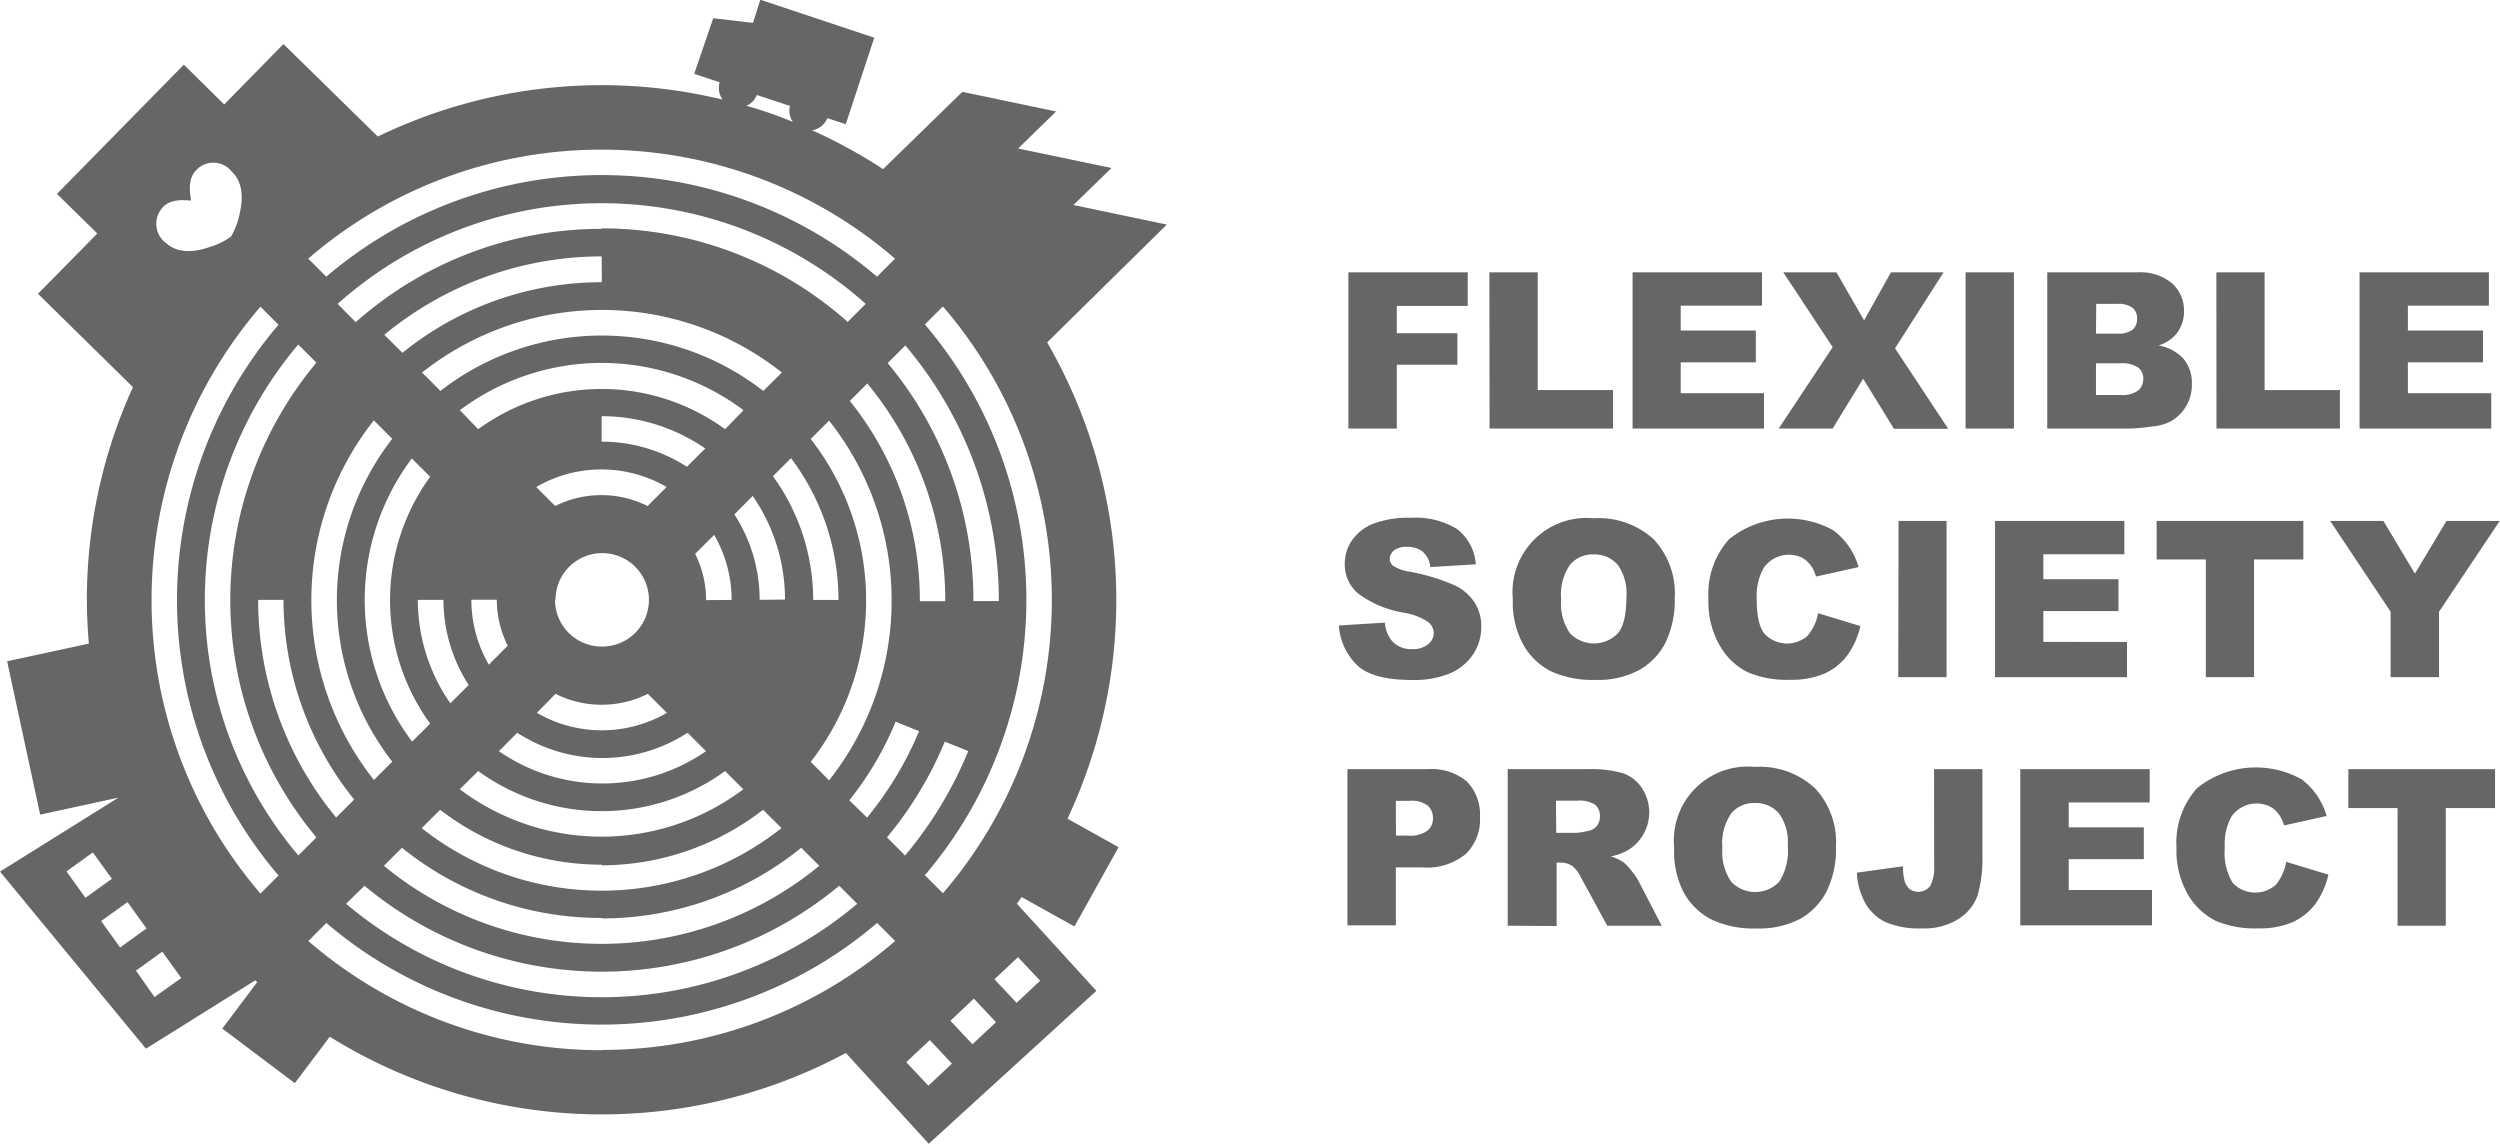 <?xml version="1.0" encoding="UTF-8"?><svg xmlns="http://www.w3.org/2000/svg" viewBox="0 0 263.28 120.45"><defs><style>.a{fill:#666;}</style></defs><path class="a" d="M142,28.68h12.57v3.54h-7.47v2.87h6.38v3.32h-6.38v6.72H142Z"/><path class="a" d="M156.85,28.68h5.09v12.4h7.93v4.05h-13Z"/><path class="a" d="M171.93,28.68h13.63v3.51H177v2.62h7.91v3.35H177v3.25h8.77v3.72H171.93Z"/><path class="a" d="M187.8,28.68h5.6l2.91,5.06,2.83-5.06h5.54l-5.11,8,5.6,8.48h-5.71l-3.25-5.28L193,45.13h-5.68L193,36.56Z"/><path class="a" d="M207,28.68h5.09V45.13H207Z"/><path class="a" d="M215.6,28.68h9.52a5.22,5.22,0,0,1,3.65,1.18A3.82,3.82,0,0,1,230,32.78a3.67,3.67,0,0,1-.91,2.5,4,4,0,0,1-1.77,1.1A4.61,4.61,0,0,1,230,37.84a4,4,0,0,1,.83,2.61,4.4,4.4,0,0,1-2.22,3.92,5.22,5.22,0,0,1-1.93.54,21.6,21.6,0,0,1-2.27.22H215.6Zm5.13,6.45h2.21a2.49,2.49,0,0,0,1.65-.41,1.48,1.48,0,0,0,.47-1.18,1.41,1.41,0,0,0-.47-1.12A2.49,2.49,0,0,0,223,32h-2.24Zm0,6.47h2.59a2.84,2.84,0,0,0,1.85-.47,1.57,1.57,0,0,0,.54-1.25,1.44,1.44,0,0,0-.53-1.17,3,3,0,0,0-1.87-.45h-2.58Z"/><path class="a" d="M233.41,28.68h5.08v12.4h7.93v4.05h-13Z"/><path class="a" d="M248.49,28.68h13.62v3.51h-8.53v2.62h7.91v3.35h-7.91v3.25h8.78v3.72H248.49Z"/><path class="a" d="M141,65.87l4.84-.3a3.56,3.56,0,0,0,.64,1.79,2.67,2.67,0,0,0,2.24,1,2.52,2.52,0,0,0,1.68-.51,1.54,1.54,0,0,0,.59-1.18,1.51,1.51,0,0,0-.57-1.15,6.43,6.43,0,0,0-2.6-1,11.05,11.05,0,0,1-4.77-2,4,4,0,0,1-1.43-3.18,4.3,4.3,0,0,1,.73-2.39,4.9,4.9,0,0,1,2.21-1.77,10.34,10.34,0,0,1,4.05-.65,8.31,8.31,0,0,1,4.81,1.17,5.09,5.09,0,0,1,2,3.73l-4.79.29a2.52,2.52,0,0,0-.8-1.62,2.56,2.56,0,0,0-1.69-.51,2,2,0,0,0-1.33.38,1.15,1.15,0,0,0-.45.91.9.9,0,0,0,.37.71,4.17,4.17,0,0,0,1.7.61,21.34,21.34,0,0,1,4.78,1.45,5.08,5.08,0,0,1,2.1,1.82A4.71,4.71,0,0,1,156,66a5.26,5.26,0,0,1-.87,2.92,5.5,5.5,0,0,1-2.45,2,9.9,9.9,0,0,1-4,.69c-2.8,0-4.73-.54-5.81-1.61A6.37,6.37,0,0,1,141,65.87Z"/><path class="a" d="M159.32,63.1a7.8,7.8,0,0,1,8.5-8.52,8.6,8.6,0,0,1,6.33,2.21A8.31,8.31,0,0,1,176.37,63a10.19,10.19,0,0,1-1,4.73,6.94,6.94,0,0,1-2.81,2.87,9.2,9.2,0,0,1-4.57,1,10.56,10.56,0,0,1-4.61-.88,7,7,0,0,1-2.95-2.81A9.27,9.27,0,0,1,159.32,63.1Zm5.09,0a5.51,5.51,0,0,0,.92,3.58,3.5,3.5,0,0,0,5.06,0c.6-.71.89-2,.89-3.82a5.13,5.13,0,0,0-.93-3.4,3.22,3.22,0,0,0-2.54-1.07,3.07,3.07,0,0,0-2.47,1.09A5.51,5.51,0,0,0,164.41,63.12Z"/><path class="a" d="M191.47,64.58l4.45,1.35a8.28,8.28,0,0,1-1.41,3.13,6.15,6.15,0,0,1-2.4,1.89,8.89,8.89,0,0,1-3.64.64,10.54,10.54,0,0,1-4.38-.78,6.93,6.93,0,0,1-2.93-2.74,9.22,9.22,0,0,1-1.24-5,8.6,8.6,0,0,1,2.17-6.28,9.88,9.88,0,0,1,11-.93,7.31,7.31,0,0,1,2.64,3.86l-4.48,1a4,4,0,0,0-.5-1.1,2.89,2.89,0,0,0-1-.9,3.23,3.23,0,0,0-4,1.07A6,6,0,0,0,185,63c0,1.83.27,3.08.83,3.75a3.26,3.26,0,0,0,4.53.2A5.12,5.12,0,0,0,191.47,64.58Z"/><path class="a" d="M199.94,54.86H205V71.31h-5.09Z"/><path class="a" d="M210.1,54.86h13.62v3.51h-8.53V61h7.91v3.35h-7.91v3.25H224v3.72H210.1Z"/><path class="a" d="M227.12,54.86h15.45v4.06h-5.19V71.31H232.3V58.92h-5.18Z"/><path class="a" d="M245.39,54.86H251l3.32,5.55,3.32-5.55h5.61l-6.39,9.56v6.89h-5.1V64.42Z"/><path class="a" d="M141.9,81h8.45a5.83,5.83,0,0,1,4.14,1.31,5,5,0,0,1,1.37,3.74,5.06,5.06,0,0,1-1.5,3.89,6.45,6.45,0,0,1-4.57,1.41H147v6.1H141.9Zm5.11,7h1.25a3.16,3.16,0,0,0,2.06-.51,1.65,1.65,0,0,0,.59-1.3,1.85,1.85,0,0,0-.51-1.32,2.73,2.73,0,0,0-1.94-.53H147Z"/><path class="a" d="M158.78,97.49V81h8.47a12.24,12.24,0,0,1,3.6.41,3.88,3.88,0,0,1,2,1.49,4.65,4.65,0,0,1-1.42,6.64,6.2,6.2,0,0,1-1.79.65,4.84,4.84,0,0,1,1.32.61,5,5,0,0,1,.82.86,7.25,7.25,0,0,1,.71,1L175,97.49h-5.74l-2.72-5a3.67,3.67,0,0,0-.92-1.26,2.1,2.1,0,0,0-1.24-.39h-.45v6.68Zm5.11-9.78H166a7.93,7.93,0,0,0,1.35-.23,1.33,1.33,0,0,0,.82-.51,1.56,1.56,0,0,0,.32-1,1.52,1.52,0,0,0-.5-1.22,3.1,3.1,0,0,0-1.9-.43h-2.23Z"/><path class="a" d="M176.31,89.28a7.79,7.79,0,0,1,8.49-8.52A8.6,8.6,0,0,1,191.13,83a8.31,8.31,0,0,1,2.22,6.17,10.07,10.07,0,0,1-1,4.73,7,7,0,0,1-2.8,2.88,9.35,9.35,0,0,1-4.58,1,10.51,10.51,0,0,1-4.6-.88,7,7,0,0,1-3-2.81A9.37,9.37,0,0,1,176.31,89.28Zm5.08,0a5.51,5.51,0,0,0,.93,3.58,3.49,3.49,0,0,0,5.05,0,6.05,6.05,0,0,0,.9-3.82,5.08,5.08,0,0,0-.94-3.4,3.21,3.21,0,0,0-2.54-1.07,3.08,3.08,0,0,0-2.47,1.09A5.53,5.53,0,0,0,181.39,89.3Z"/><path class="a" d="M203.68,81h5.09V90a14.13,14.13,0,0,1-.5,4.28,4.88,4.88,0,0,1-2,2.49,6.74,6.74,0,0,1-3.86,1,8.92,8.92,0,0,1-3.86-.67,4.93,4.93,0,0,1-2.12-2,7.49,7.49,0,0,1-.88-3.2l4.86-.67a5.64,5.64,0,0,0,.19,1.62,1.7,1.7,0,0,0,.61.85,1.59,1.59,0,0,0,2.08-.42,4.25,4.25,0,0,0,.4-2.13Z"/><path class="a" d="M212.76,81h13.63v3.51h-8.53v2.62h7.91v3.35h-7.91v3.25h8.77v3.72H212.76Z"/><path class="a" d="M240.76,90.76l4.45,1.35a8.35,8.35,0,0,1-1.41,3.13,6.22,6.22,0,0,1-2.4,1.89,8.89,8.89,0,0,1-3.64.64,10.54,10.54,0,0,1-4.38-.78,7,7,0,0,1-2.94-2.74,9.31,9.31,0,0,1-1.23-5A8.56,8.56,0,0,1,231.38,83a9.88,9.88,0,0,1,11-.93,7.31,7.31,0,0,1,2.64,3.86l-4.48,1a4,4,0,0,0-.5-1.1,2.89,2.89,0,0,0-1-.9A3.22,3.22,0,0,0,235,86a5.88,5.88,0,0,0-.7,3.23,6.16,6.16,0,0,0,.83,3.75,3.27,3.27,0,0,0,4.54.2A5.12,5.12,0,0,0,240.76,90.76Z"/><path class="a" d="M247.31,81h15.45V85.1h-5.19V97.49h-5.08V85.1h-5.18Z"/><path class="a" d="M113.15,97.57l4.65-8.35-5.38-3a54.18,54.18,0,0,0-2.14-50.16l12.6-12.41-9.83-2.06,4-3.9-9.83-2.05,4-3.9-9.87-2.07L93,17.81a54.09,54.09,0,0,0-7.48-4.09,2.07,2.07,0,0,0,1.61-1.28l1.94.64,3-9.11-12-4L79.3,2.41l-4.19-.49-2,5.86,2,.66.68.23a2.09,2.09,0,0,0,.31,1.82,54.08,54.08,0,0,0-36.31,3.89L29.85,4.64,23.61,11,19.36,6.81,6,20.42l4.25,4.17L4,30.94l10,9.83a53.9,53.9,0,0,0-4.85,22.4c0,1.55.08,3.09.21,4.61L.75,69.64,4.23,85.79,12.47,84,0,91.79l15.37,18.65,11.51-7.2.21.19-3.68,4.89,7.64,5.75,3.68-4.89a54.27,54.27,0,0,0,54.35,1.71l8.73,9.56,17.65-16.1-8.37-9.18.5-.7ZM37.3,84.2l-1.9,1.9a36,36,0,0,1-8.21-22.93h2.67A33.4,33.4,0,0,0,37.3,84.2ZM49.36,72.14l-1.93,1.93A19.12,19.12,0,0,1,44,63.17H46.7A16.58,16.58,0,0,0,49.36,72.14Zm14-22.7a13.57,13.57,0,0,1,6.84,1.85l-2,2a10.87,10.87,0,0,0-9.73,0l-2-2A13.58,13.58,0,0,1,63.37,49.44Zm0-2.93V43.83h0a19.22,19.22,0,0,1,10.91,3.4l-1.93,1.93a16.52,16.52,0,0,0-9-2.65ZM58.5,73.07a10.87,10.87,0,0,0,9.73,0l2,2a13.65,13.65,0,0,1-13.69,0Zm0-9.9a4.92,4.92,0,1,1,4.92,4.92A4.92,4.92,0,0,1,58.45,63.17Zm4.91,16.66a16.55,16.55,0,0,0,9-2.66l1.94,1.94a19.19,19.19,0,0,1-21.81,0l1.93-1.94A16.58,16.58,0,0,0,63.36,79.83ZM51.48,70a13.66,13.66,0,0,1-1.84-6.84h2.68A10.87,10.87,0,0,0,53.47,68Zm-1.12,11.2a22.11,22.11,0,0,0,26,0l1.92,1.92a24.83,24.83,0,0,1-29.86,0Zm24-18a10.91,10.91,0,0,0-1.15-4.87l2-2a13.7,13.7,0,0,1,1.84,6.85Zm2-18a22.06,22.06,0,0,0-26,0L48.43,43.2a24.89,24.89,0,0,1,29.87,0Zm-13,45.93a27.83,27.83,0,0,0,17-5.85l1.94,1.93a30.53,30.53,0,0,1-37.89,0l1.94-1.93A27.82,27.82,0,0,0,63.37,91.06ZM80,63.17a16.58,16.58,0,0,0-2.66-9l1.93-1.94a19.15,19.15,0,0,1,3.4,10.91Zm1.38-13,1.92-1.92a24.79,24.79,0,0,1,5,14.93H85.64A22.23,22.23,0,0,0,81.41,50.16Zm-1-9a27.69,27.69,0,0,0-34,0l-1.93-1.94a30.53,30.53,0,0,1,37.89,0Zm-17-11.45a33.29,33.29,0,0,0-21,7.44l-1.91-1.9A36,36,0,0,1,63.36,27Zm-20,18.57,1.92,1.92a22.12,22.12,0,0,0,0,26L43.4,78.1a24.83,24.83,0,0,1,0-29.86Zm20,48.43a33.29,33.29,0,0,0,21-7.44l1.9,1.9a36.08,36.08,0,0,1-45.85,0l1.9-1.9A33.3,33.3,0,0,0,63.37,96.67Zm22-16.49a27.69,27.69,0,0,0,0-34l1.93-1.93a30.51,30.51,0,0,1,0,37.88Zm-22-56.13a39,39,0,0,0-25.92,9.83L35.56,32a41.77,41.77,0,0,1,55.61,0l-1.9,1.9A38.93,38.93,0,0,0,63.37,24.05Zm-24,20.18,1.93,1.93a27.69,27.69,0,0,0,0,34l-1.93,1.93a30.51,30.51,0,0,1,0-37.88Zm-1,49a39.06,39.06,0,0,0,50,0l1.9,1.9a41.73,41.73,0,0,1-53.83,0Zm51.06-9A33.61,33.61,0,0,0,94.32,76l2.47,1a36.32,36.32,0,0,1-5.48,9.1Zm0-42,1.9-1.9a36,36,0,0,1,8.21,22.93H96.87A33.42,33.42,0,0,0,89.43,42.14Zm4-4,1.9-1.9a41.58,41.58,0,0,1,9.85,26.92h-2.68A38.91,38.91,0,0,0,93.41,38.15ZM79.7,10l3.38,1.12.12,0a2.08,2.08,0,0,0,.31,1.72q-2.4-1-4.91-1.7A2,2,0,0,0,79.7,10ZM63.36,15.76a47.23,47.23,0,0,1,30.9,11.48l-1.9,1.9a44.64,44.64,0,0,0-58,0l-1.9-1.9A47.18,47.18,0,0,1,63.36,15.76ZM17,22c.93-1.23,2.7-.87,3.11-.88,0-.41-.51-2.2.61-3.26a2.46,2.46,0,0,1,3.68.21c.94.84,1.35,2.37.82,4.5a7.54,7.54,0,0,1-.89,2.34A7.37,7.37,0,0,1,22.12,26c-2.07.74-3.63.49-4.56-.35A2.53,2.53,0,0,1,17,22ZM7,91.77l2.78-2,2,2.78-2.78,2ZM10.65,97l2.78-2,2,2.78-2.78,2Zm5.62,8-1.95-2.78,2.77-2,2,2.78Zm11.16-10.9a47.36,47.36,0,0,1,0-61.8l1.9,1.9a44.68,44.68,0,0,0,0,58Zm-5.86-30.9a41.7,41.7,0,0,1,9.84-26.92l1.91,1.91a39,39,0,0,0,0,50l-1.9,1.9A41.61,41.61,0,0,1,21.57,63.17Zm41.79,47.4A47.21,47.21,0,0,1,32.47,99.1l1.9-1.9a44.64,44.64,0,0,0,58,0l1.9,1.9A47.22,47.22,0,0,1,63.36,110.57ZM93.41,88.18A39,39,0,0,0,99.5,78.1l2.47,1a41.75,41.75,0,0,1-6.66,11Zm4.36,26.16-2.33-2.48,2.48-2.33,2.33,2.48Zm4.64-4.37-2.32-2.47,2.47-2.33,2.33,2.48Zm4.8-9.17,2.33,2.48-2.48,2.33-2.33-2.48ZM99.3,94.07l-1.9-1.9a44.68,44.68,0,0,0,0-58l1.9-1.9a47.36,47.36,0,0,1,0,61.8Z"/></svg>